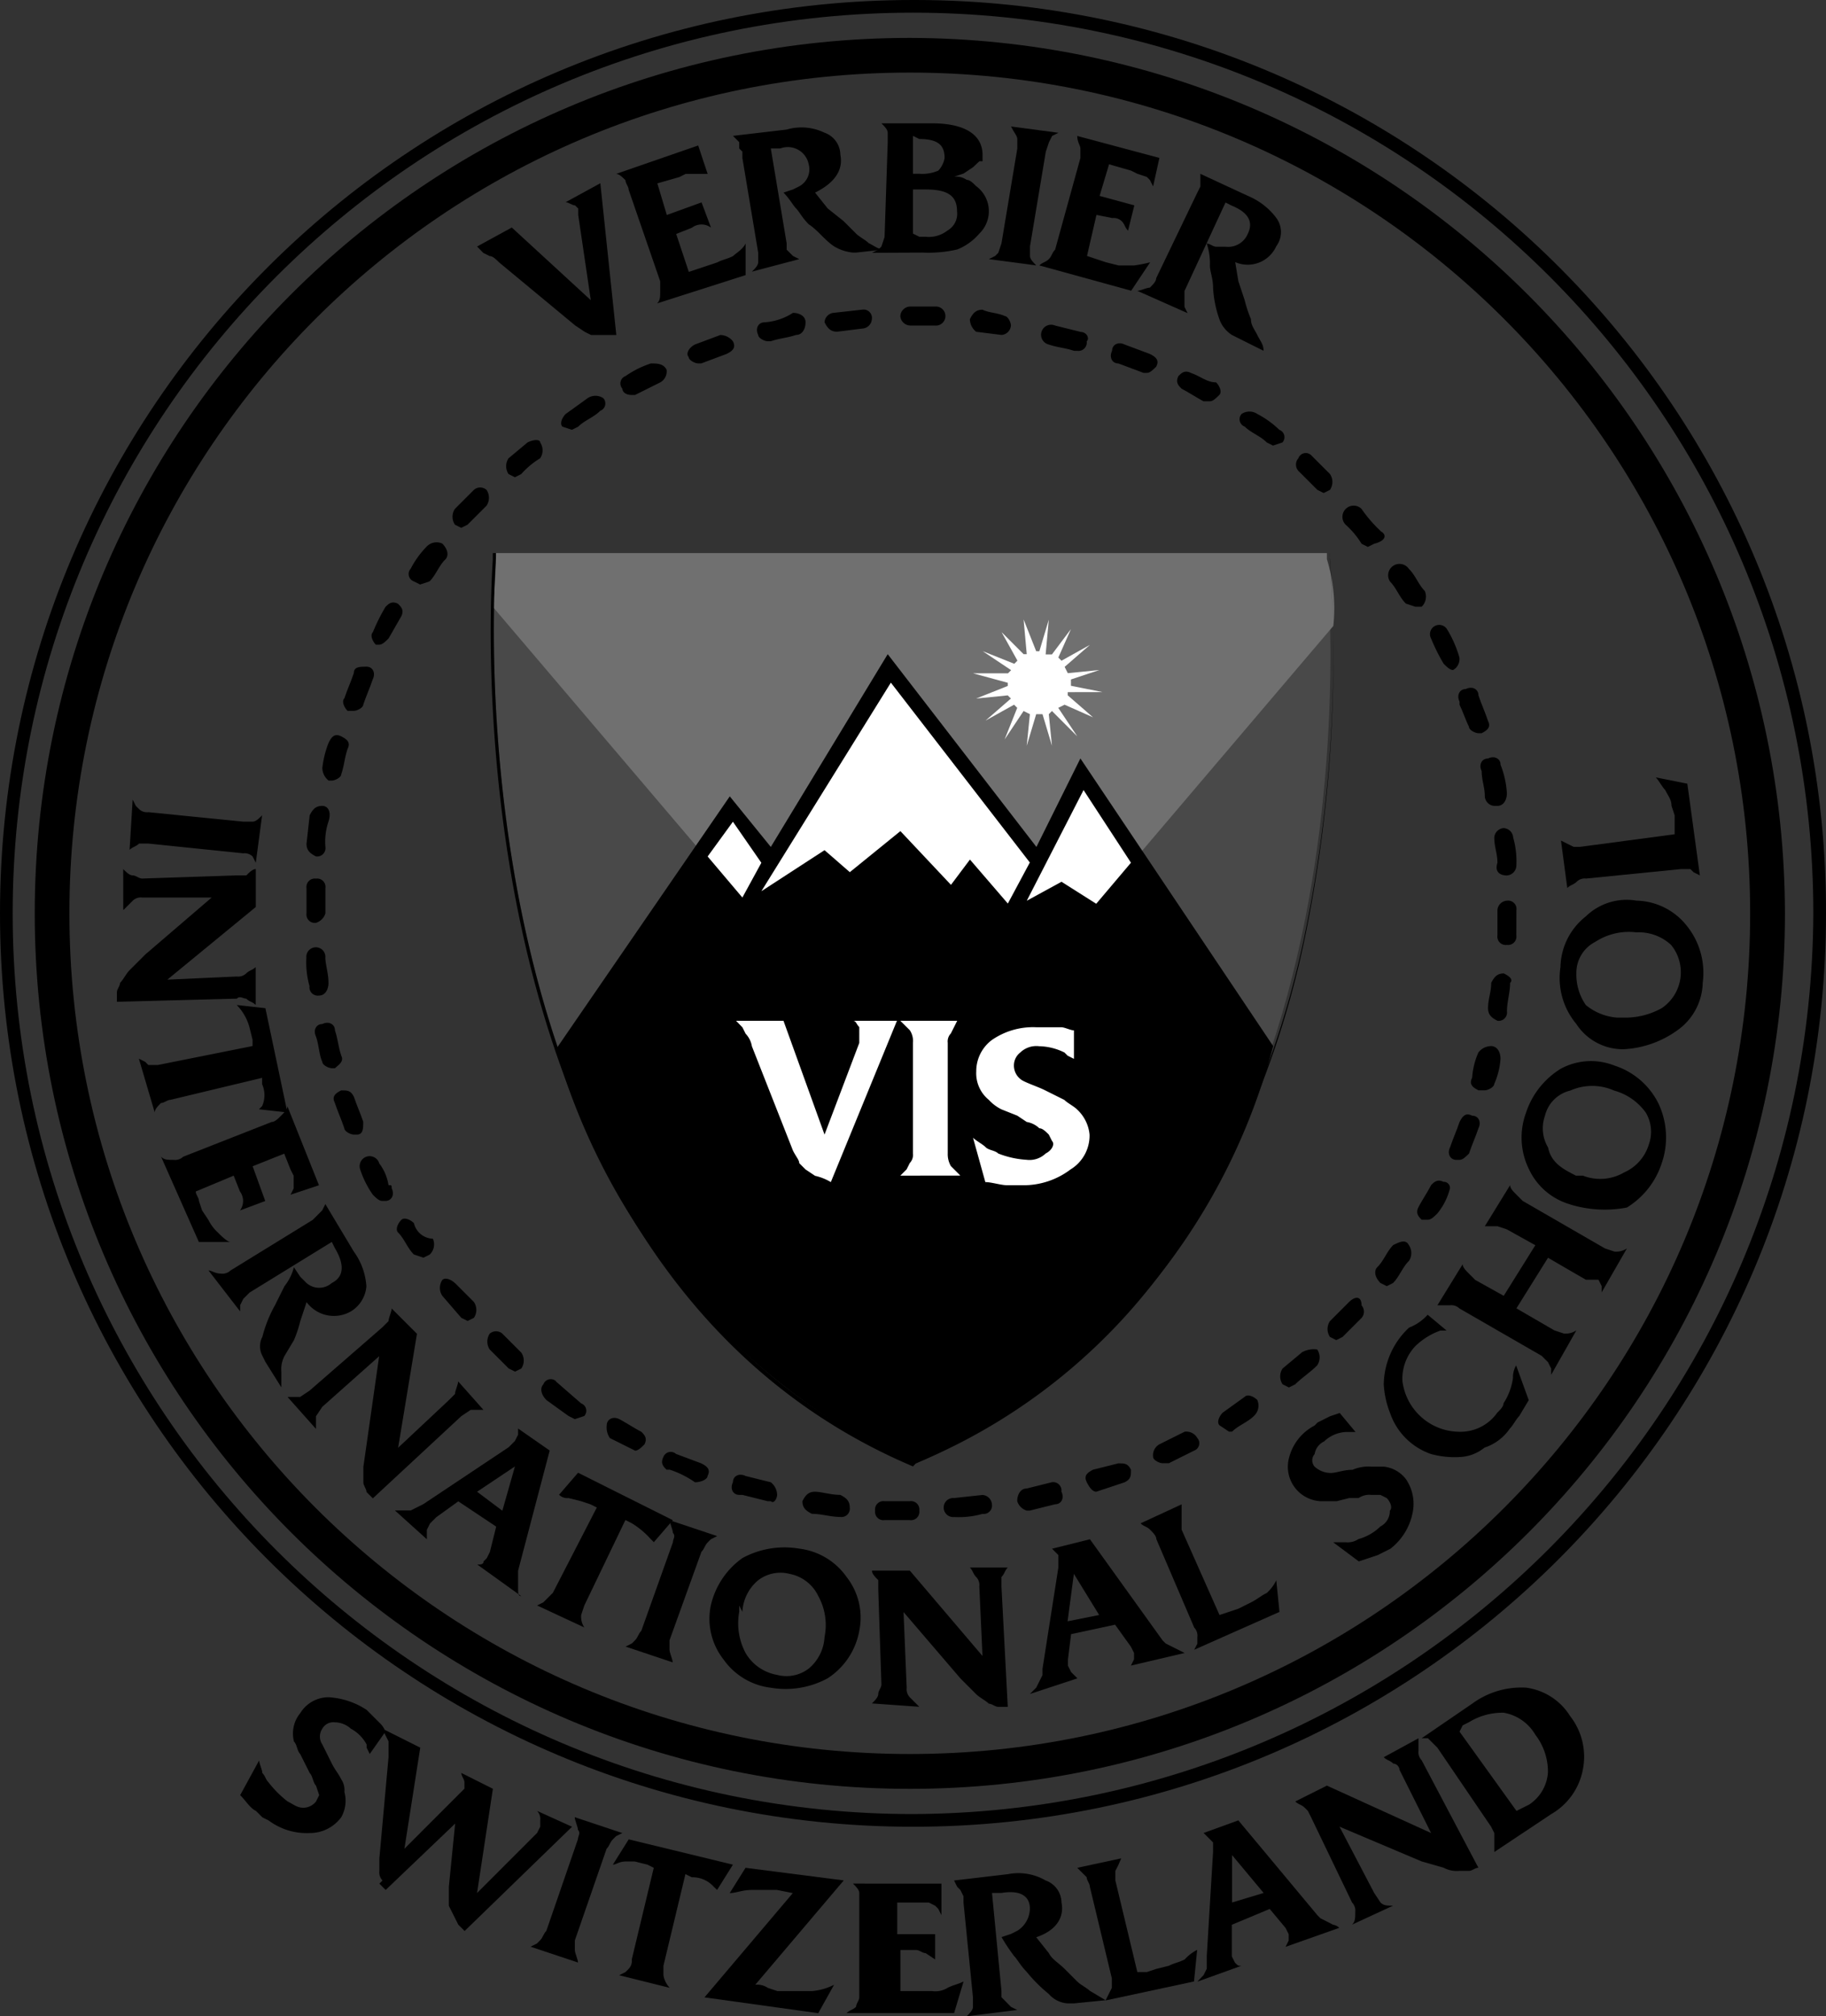 <svg version="1.1" id="Calque_1" xmlns="http://www.w3.org/2000/svg" x="0" y="0" width="24.914" height="27.499" style="enable-background:new 0 0 24.914 27.499" xml:space="preserve"><rect width="100%" height="100%" fill="#333333" stroke="none"/><style>.st2{fill:#fff}</style><path id="Tracé_661" d="M12.457 19.957c6.595-2.759 5.649-12.242 5.649-12.328v-.086H6.768v.086c0 .086-.776 9.526 5.69 12.328h-.001z" style="fill:#494949"/><path id="Tracé_662" d="M18.103 7.629v-.086H6.767v.086s0 .259-.043.647l3.448 4.052 1.078-.733.345.3.647-.6.733.733.259-.3.647.647.647-.388.474.3 3.19-3.75a2.29 2.29 0 0 0-.086-.905" style="fill:#707070"/><path id="Tracé_663" d="m14.741 10.344-.6 1.207-2.029-2.629-1.595 2.629-.56-.69-2.371 3.449a9 9 0 0 0 4.828 5.647h.086a8.584 8.584 0 0 0 4.871-5.69l-2.63-3.923z"/><g id="Groupe_9544"><path id="Tracé_664" d="M12.457 0C5.577 0 0 5.577 0 12.457s5.577 12.457 12.457 12.457 12.457-5.577 12.457-12.457C24.926 5.589 19.369.012 12.501 0h-.044m0 24.741c-6.784 0-12.284-5.5-12.284-12.284S5.673.173 12.457.173s12.284 5.5 12.284 12.284c-.028 6.773-5.511 12.256-12.284 12.284"/><path id="Tracé_665" d="M12.414.517C5.82.517.474 5.863.474 12.457s5.346 11.94 11.94 11.94 11.94-5.346 11.94-11.94C24.34 5.869 19.002.531 12.414.517m0 23.405C6.082 23.923.948 18.79.947 12.457S6.08.991 12.412.99s11.466 5.133 11.467 11.465v.002c.003 6.329-5.126 11.462-11.455 11.465h-.01"/><g id="Groupe_9543" transform="translate(4.181 4.181)"><path id="Tracé_666" d="m12.801 14.87-.3.216c-.043.043-.086.129-.043.172l.129.086h.043c.086-.086.216-.129.3-.216a.19.19 0 0 0 .043-.216c-.043-.043-.129-.086-.172-.042"/><path id="Tracé_667" d="M6.25.215c-.086 0-.129.086-.086.172 0 .043.086.086.129.086h.043c.129-.043.216-.043.345-.086.086 0 .129-.086.129-.172S6.724.086 6.638.086a.814.814 0 0 1-.388.129"/><path id="Tracé_668" d="M6.422 16.207a.223.223 0 0 0-.086-.172l-.345-.086c-.086-.043-.172 0-.172.086-.043.086 0 .172.086.172h.043l.345.086h.043c.043.043.086-.043.086-.086"/><path id="Tracé_669" d="M8.232.259h.345a.13.13 0 1 0 0-.259h-.345a.138.138 0 0 0-.129.129c.004.069.06.125.129.129"/><path id="Tracé_670" d="M9.224.043c-.086 0-.129.043-.172.129a.223.223 0 0 0 .086.172l.345.043a.138.138 0 0 0 .129-.129c0-.043-.043-.129-.086-.129-.086-.043-.216-.043-.3-.086"/><path id="Tracé_671" d="M8.233 16.293h-.345a.114.114 0 0 0-.129.129.114.114 0 0 0 .129.129h.345a.114.114 0 0 0 .129-.129.114.114 0 0 0-.129-.129"/><path id="Tracé_672" d="M7.241.343 7.586.3a.138.138 0 0 0 .129-.129.114.114 0 0 0-.129-.129l-.388.043a.138.138 0 0 0-.129.129c.043.086.086.129.172.129"/><path id="Tracé_673" d="M8.836 16.25a.13.13 0 1 0 0 .259c.131.007.262-.007.388-.043a.114.114 0 0 0 .129-.129.138.138 0 0 0-.129-.129l-.388.042"/><path id="Tracé_674" d="m3.836 1.25-.3.216c-.043.043-.086.129-.043.172l.129.043.086-.043c.086-.086.216-.129.3-.216a.107.107 0 0 0 .043-.172.192.192 0 0 0-.215 0"/><path id="Tracé_675" d="m3.017 1.853-.259.216a.193.193 0 0 0 0 .216l.086.043.086-.043c.075-.084.162-.157.259-.216a.193.193 0 0 0 0-.216c0-.043-.086-.043-.172 0"/><path id="Tracé_676" d="m2.285 2.5-.259.259a.193.193 0 0 0 0 .216l.086.043.086-.043.259-.259a.193.193 0 0 0 0-.216.13.13 0 0 0-.172 0"/><path id="Tracé_677" d="M4.699.776a1.31 1.31 0 0 0-.345.172.107.107 0 0 0-.043.172c0 .043.043.086.129.086h.043l.345-.172a.171.171 0 0 0 .086-.172C4.871.776 4.785.776 4.699.776"/><path id="Tracé_678" d="m5.647.388-.345.129c-.086.043-.129.129-.086.172 0 .043.086.086.129.086h.043l.345-.129c.086-.043.129-.086.086-.172a.223.223 0 0 0-.172-.086"/><path id="Tracé_679" d="M6.939 16.164c-.086 0-.129.043-.172.129 0 .086.043.129.129.172.129 0 .259.043.388.043a.114.114 0 0 0 .129-.129c0-.086-.043-.129-.129-.172-.129 0-.259-.043-.345-.043"/><path id="Tracé_680" d="M13.534 2.069a.13.13 0 0 0 0 .172l.259.259.086.043.086-.043a.193.193 0 0 0 0-.216l-.259-.259a.107.107 0 0 0-.172.044"/><path id="Tracé_681" d="M16.078 6.681c.004.069.06.125.129.129h.043c.086 0 .129-.086.129-.172a1.262 1.262 0 0 0-.086-.388c0-.086-.086-.129-.172-.086-.086 0-.129.086-.086.172 0 .129.043.216.043.345"/><path id="Tracé_682" d="M16.379 7.759a.138.138 0 0 0 .129-.129 1.182 1.182 0 0 0-.043-.388.138.138 0 0 0-.129-.129.138.138 0 0 0-.129.129c0 .129.043.216.043.345-.043.129.043.172.129.172"/><path id="Tracé_683" d="M15.862 5.733c0 .043.086.086.129.086h.043c.086-.043.129-.086.086-.172-.043-.129-.086-.216-.129-.345 0-.086-.086-.129-.172-.086-.086 0-.129.086-.086.172v.043c.043.086.086.216.129.3"/><path id="Tracé_684" d="M15.56 4.397a.126.126 0 0 0-.216.129c.049.119.106.235.172.345.043.043.086.086.129.086a.172.172 0 0 0 .086-.172 1.565 1.565 0 0 0-.171-.388"/><path id="Tracé_685" d="M12.069.905c-.086-.043-.129 0-.172.043-.043.086 0 .129.043.172.086.043.216.129.3.172h.086c.043 0 .086-.043.129-.086s0-.129-.043-.172c-.129 0-.216-.086-.345-.129"/><path id="Tracé_686" d="m10.776 16.164.388-.129c.086-.043.086-.086.086-.172-.043-.086-.086-.086-.172-.086l-.345.086c-.086.043-.129.086-.086.172s.086.129.129.129"/><path id="Tracé_687" d="m10.172 16.034-.345.086c-.086 0-.129.086-.129.172.019.062.067.11.129.129h.043l.345-.086c.086 0 .129-.086.086-.172a.114.114 0 0 0-.129-.129"/><path id="Tracé_688" d="M10.992.604c-.043.086 0 .172.086.172l.345.129h.043c.043 0 .086-.043.129-.086.043-.086 0-.129-.086-.172l-.345-.129c-.086-.043-.172 0-.172.086"/><path id="Tracé_689" d="M12.759 1.465a.107.107 0 0 0 .043.172c.086.086.216.129.3.216l.086.043.129-.043a.107.107 0 0 0-.043-.172 1.279 1.279 0 0 0-.3-.216.192.192 0 0 0-.215 0"/><path id="Tracé_690" d="m10.56.345-.345-.086a.137.137 0 1 0-.086.259c.129.043.216.043.345.086h.043a.114.114 0 0 0 .129-.129c.043-.043 0-.129-.086-.129"/><path id="Tracé_691" d="m13.578 14.267-.259.216a.193.193 0 0 0 0 .216l.086.043.086-.043c.086-.086.216-.172.3-.259a.193.193 0 0 0 0-.216.327.327 0 0 0-.216.043"/><path id="Tracé_692" d="M4.483 15.604c.043 0 .086-.043.129-.086.043-.086 0-.129-.043-.172-.086-.043-.216-.129-.3-.172s-.172 0-.172.086a.26.26 0 0 0 .043.172l.345.172"/><path id="Tracé_693" d="M14.655 3.06a1.848 1.848 0 0 1-.259-.3c-.06-.06-.156-.06-.216 0s-.06.156 0 .216c.084.075.157.162.216.259l.086.043.086-.043c.172-.043.172-.129.086-.172"/><path id="Tracé_694" d="M3.405 14.656a.107.107 0 0 0-.172.043c-.043.043-.043.129.043.216l.3.216.086.043.129-.043a.107.107 0 0 0-.043-.172l-.345-.3"/><path id="Tracé_695" d="M2.026 13.319c-.043-.043-.129-.086-.172-.043a.193.193 0 0 0 0 .216l.259.3.086.043.086-.043a.193.193 0 0 0 0-.216l-.259-.259"/><path id="Tracé_696" d="M1.466 12.5c-.043-.043-.129-.086-.172-.043s-.086.129-.043.172c.086.086.129.216.216.3l.129.043.086-.043a.19.19 0 0 0 .043-.216.273.273 0 0 1-.259-.216"/><path id="Tracé_697" d="M5.301 16.035c.086 0 .172-.043.172-.086.043-.086 0-.129-.086-.172l-.345-.129a.107.107 0 0 0-.172.043c-.043.086 0 .129.043.172h.043c.123.04.239.098.345.172"/><path id="Tracé_698" d="M2.673 14.008a.13.13 0 0 0-.172 0 .193.193 0 0 0 0 .216l.259.259.086.043.086-.043a.193.193 0 0 0 0-.216l-.259-.259"/><path id="Tracé_699" d="M15.517 11.939c-.086-.043-.129 0-.172.043-.043.086-.129.216-.172.3s0 .129.043.172h.086c.043 0 .086-.043.129-.086a.87.87 0 0 0 .172-.345.085.085 0 0 0-.082-.086h-.004"/><path id="Tracé_700" d="M14.827 12.801c-.086.086-.129.216-.216.3-.043.043-.043.129.043.216l.086.043.086-.043c.086-.086.129-.216.216-.3a.193.193 0 0 0 0-.216c-.043-.086-.129-.043-.216 0"/><path id="Tracé_701" d="M.992 11.681a.137.137 0 0 0-.172-.087.137.137 0 0 0-.087.173c.04.123.098.239.172.345.043.043.086.086.129.086h.043c.086 0 .129-.086.086-.172 0-.043 0-.043-.043-.043a.65.65 0 0 0-.129-.3"/><path id="Tracé_702" d="M16.163 10.086a.223.223 0 0 0-.172.086 1.006 1.006 0 0 0-.086.345c-.043.086 0 .129.086.172h.086c.043 0 .129-.043.129-.086.049-.109.078-.226.086-.345 0-.086-.043-.172-.129-.172"/><path id="Tracé_703" d="M15.905 11.035c-.086-.043-.129 0-.172.086-.043.129-.086.216-.129.345-.043.086 0 .172.086.172h.043c.043 0 .086-.043.129-.086.043-.129.086-.216.129-.345.043-.086 0-.172-.086-.172"/><path id="Tracé_704" d="M16.509 8.232a.114.114 0 0 0-.13-.129.138.138 0 0 0-.129.129v.345a.114.114 0 0 0 .129.129.114.114 0 0 0 .129-.129l.001-.345z"/><path id="Tracé_705" d="M16.337 9.095c-.086 0-.129.043-.172.129 0 .129-.043.216-.043.345 0 .086.043.129.129.172a.114.114 0 0 0 .129-.129c0-.129.043-.259.043-.388.043-.043 0-.086-.086-.129"/><path id="Tracé_706" d="M.949 4.612h.043c.043 0 .086-.043.129-.086l.172-.3c.043-.086 0-.129-.043-.172-.086-.043-.129 0-.172.043a2.64 2.64 0 0 0-.172.345c-.043.043 0 .129.043.172"/><path id="Tracé_707" d="M.647 5.514c.043 0 .129-.043.129-.086.043-.129.086-.216.129-.345.043-.086 0-.172-.086-.172s-.172 0-.172.086c-.043.129-.086.216-.129.345-.043.043 0 .129.043.172h.086"/><path id="Tracé_708" d="M.259 8.276v-.345a.114.114 0 0 0-.129-.129.114.114 0 0 0-.129.129v.345a.114.114 0 0 0 .129.129.194.194 0 0 0 .129-.129"/><path id="Tracé_709" d="M.475 6.379c.043-.129.043-.216.086-.345.043-.086 0-.129-.086-.172s-.129 0-.172.086a1.332 1.332 0 0 0-.086.345.223.223 0 0 0 .086.172h.043c.043 0 .129-.043.129-.086"/><path id="Tracé_710" d="M.216 6.81c-.086 0-.129.043-.172.129l-.043.388c0 .086.043.129.129.172a.114.114 0 0 0 .129-.129.855.855 0 0 1 .041-.344c.043-.129 0-.216-.086-.216"/><path id="Tracé_711" d="M.172 9.397c.086 0 .129-.086.129-.172 0-.129-.043-.259-.043-.345a.13.13 0 1 0-.259 0c-.007.131.007.262.043.388a.114.114 0 0 0 .129.129"/><path id="Tracé_712" d="M.776 11.121c-.043-.129-.086-.216-.129-.345-.044-.086-.087-.086-.173-.086-.086.043-.129.086-.086.172.043.129.086.216.129.345 0 .043.086.086.129.086h.043c.086 0 .086-.086.086-.172"/><path id="Tracé_713" d="m11.983 15.345-.345.172a.172.172 0 0 0-.086.172c0 .043.086.086.129.086h.086l.345-.172a.107.107 0 0 0 .043-.172.172.172 0 0 0-.172-.086"/><path id="Tracé_714" d="M1.638 3.276c-.086.089-.159.19-.216.3a.107.107 0 0 0 .043.172l.086.043.129-.043c.086-.086.129-.216.216-.3.043-.043.043-.129-.043-.216a.187.187 0 0 0-.215.044"/><path id="Tracé_715" d="m14.224 13.578-.259.259a.193.193 0 0 0 0 .216l.086.043.086-.043.259-.259a.13.13 0 0 0 0-.172c0-.129-.086-.129-.172-.044"/><path id="Tracé_716" d="M.475 10.216C.432 10.087.432 10 .389 9.871c0-.086-.086-.129-.172-.086-.086 0-.129.086-.086.172.043.129.043.259.086.345 0 .043.086.086.129.086h.043c.043-.043.129-.086.086-.172"/><path id="Tracé_717" d="M15.259 3.879c-.086-.086-.129-.216-.216-.3a.155.155 0 1 0-.258.172c.086.086.129.216.216.3l.129.043h.086a.192.192 0 0 0 .043-.215"/></g></g><g id="Groupe_9545" transform="translate(1.595 1.681)"><path id="Tracé_718" d="m4.914 1.681.474-.259 1.078.991-.172-1.164v-.086l-.043-.043c-.043 0-.086-.043-.129-.043l.474-.259.218 2.07h-.345l-.086-.043-.129-.086-1.04-.862c-.043-.043-.086-.086-.129-.086l-.086-.043-.085-.087z"/><path id="Tracé_719" d="M7.37 2.457c.043-.043.043-.086.043-.172v-.129L6.982.906c0-.043-.043-.086-.043-.129C6.896.734 6.853.691 6.81.691L7.931.303l.129.388h-.3l-.086.043-.3.086.129.431.474-.172.129.345a.215.215 0 0 0-.259 0l-.216.086.172.517.129-.043.129-.043.129-.043c.086-.043.129-.043.216-.086.043-.043.129-.086.172-.172v.431l-1.208.386z"/><path id="Tracé_720" d="M8.664 2.024c.043-.043.086-.086.086-.129v-.129L8.534.473V.387L8.491.344V.258L8.405.172l.733-.086a.722.722 0 0 1 .517.043.323.323 0 0 1 .216.3c.043.216-.086.388-.345.517l.172.216.216.172.172.172c.043.043.129.086.172.129.086.043.129.086.216.086l-.388.043h-.043a.612.612 0 0 1-.259-.086c-.129-.086-.216-.216-.345-.3-.086-.086-.129-.172-.172-.216s-.086-.129-.172-.216l.129-.043L9.31.86a.263.263 0 0 0 .129-.3.29.29 0 0 0-.388-.216h-.129l.216 1.293v.087l.043.043.043.043.086.043-.646.171z"/><path id="Tracé_721" d="M10.862.172v.517h.086a.548.548 0 0 0 .259-.043.328.328 0 0 0 .086-.172c0-.172-.086-.259-.345-.259l-.086-.043zm0 .733v.6l.086.043h.086a.411.411 0 0 0 .3-.086.262.262 0 0 0 .129-.259c0-.216-.129-.3-.431-.3h-.17v.002zm-.56.862.086-.043.043-.043.043-.129.043-1.293V.13c0-.043-.043-.086-.086-.129h.69c.474 0 .69.172.69.431v.086h-.043L11.681.6l-.129.086-.129.043a.26.26 0 0 1 .172.043c.043 0 .086.043.129.086a.424.424 0 0 1 .043.647.778.778 0 0 1-.3.216c-.155.036-.315.05-.474.043l-.691.003z"/><path id="Tracé_722" d="m11.897 1.853.086-.043.043-.043.043-.129.216-1.293V.216c0-.043-.043-.086-.086-.172l.647.086-.086.043-.043.086-.043.129-.216 1.293v.129c0 .043.043.086.086.129l-.647-.086z"/><path id="Tracé_723" d="M12.586 1.939c.043-.043.086-.043.129-.086s.043-.086.086-.129l.345-1.25V.345c0-.043-.043-.086-.043-.172l1.121.3-.086.388-.043-.086-.043-.043-.129-.043-.086-.043-.3-.086-.129.431.474.129-.086.345c-.043-.043-.043-.086-.086-.129a.158.158 0 0 0-.129-.043l-.216-.043-.129.56.129.043.129.043.172.043h.216c.073-.01.145-.024.216-.043l-.259.388-1.253-.345z"/><path id="Tracé_724" d="M13.922 2.285c.043 0 .129-.043.172-.043.043-.043.086-.086.086-.129l.56-1.164.043-.086V.69l.647.3a.932.932 0 0 1 .388.3.324.324 0 0 1 0 .388.428.428 0 0 1-.56.216l.043.259.086.259c.022.088.05.175.086.259 0 .086.043.129.086.216s.086.129.086.216l-.345-.172-.086-.043a.427.427 0 0 1-.172-.216 1.55 1.55 0 0 1-.086-.431c0-.129-.043-.216-.043-.3a.85.85 0 0 0-.043-.3c.043 0 .086.043.129.043h.129a.29.29 0 0 0 .3-.172c.086-.172 0-.3-.216-.388l-.086-.043-.56 1.207v.216l.043.086-.687-.305z"/><path id="Tracé_725" class="st2" d="m12.414 10.604.474-.259.474.3.474-.56-.647-.991-.775 1.51z"/><path id="Tracé_726" class="st2" d="M8.405 9.526 8.06 10l.474.56.259-.474-.388-.56z"/><path id="Tracé_727" class="st2" d="m10.56 7.629-1.767 2.845.862-.56.345.3.69-.56.69.733.259-.345.517.6.3-.56-1.896-2.453z"/><path id="Tracé_728" class="st2" d="m13.448 7.758-.431-.086v-.086l.388-.129-.431.043-.043-.086.345-.3-.388.216-.043-.043.172-.388-.259.345h-.086l.043-.474-.129.431h-.043l-.172-.434.043.474h-.043l-.3-.3.216.388-.043.043-.431-.172.388.259-.043.043h-.477l.474.129v.043l-.431.172.431-.043.043.043-.345.3.388-.216.043.043-.172.431.259-.388.086.043-.043.431.129-.431h.086l.129.431-.043-.431.043-.043.345.345-.259-.388.086-.043.388.172-.345-.3v-.043l.475-.001z"/><path id="Tracé_729" d="M10.862 18.319C4.353 15.56 5.129 6.035 5.129 5.948v-.086h11.422v.086a18.902 18.902 0 0 1-.345 5.172 12.544 12.544 0 0 1-1.639 4.095 7.954 7.954 0 0 1-3.664 3.06l-.041.044zM5.172 5.862v.043c0 .086-.776 9.569 5.647 12.328h.086a7.917 7.917 0 0 0 3.662-3.061 12.564 12.564 0 0 0 1.638-4.095c.352-1.7.468-3.44.345-5.172v-.043H5.172z"/><path id="Tracé_730" d="m.215 9.224.043.086.043.043a.158.158 0 0 0 .129.043l1.293.129h.129c.043 0 .086-.043.129-.086l-.086.647L1.852 10a.158.158 0 0 0-.129-.043L.431 9.824H.302c-.043.043-.086.043-.129.086l.042-.686z"/><path id="Tracé_731" d="M.086 10.172c.043.043.086.086.129.086s.086.043.129.043l1.293-.043h.129c.043-.043.086-.086.129-.086v.517l-1.207.991.948-.043a.158.158 0 0 0 .129-.043c.043-.043.086-.043.129-.086v.517c-.043-.043-.086-.043-.129-.086-.043 0-.086-.043-.129 0L0 11.982v-.129c0-.043.043-.086.043-.129.043-.043.086-.129.129-.172l.216-.216.905-.776H.345a.158.158 0 0 0-.129.043l-.129.129-.001-.56z"/><path id="Tracé_732" d="m1.638 12.026.388.043.3 1.422-.388-.043.043-.043a.365.365 0 0 0 0-.3v-.086l-1.25.3c-.043 0-.086.043-.129.043-.043.043-.086.086-.086.129L.3 12.758l.086.043.043.043h.129l1.293-.259v-.086l-.043-.172a.69.69 0 0 0-.172-.3"/><path id="Tracé_733" d="M.603 14.095c.043.043.086.043.172.043a.158.158 0 0 0 .129-.043l1.207-.474c.043 0 .086-.043.129-.086s.086-.086.086-.129l.431 1.078-.388.129.043-.086v-.172l-.043-.086-.086-.216-.431.172.172.474-.345.129a.218.218 0 0 0 0-.259l-.086-.216-.517.216c0 .043.043.086.043.129l.043.129.086.129a.589.589 0 0 0 .129.172c.043.043.129.129.172.129h-.431l-.515-1.162z"/><path id="Tracé_734" d="M1.25 15.646c.043 0 .086.043.172.043a.158.158 0 0 0 .129-.043l1.121-.69.043-.043.043-.043.043-.043.043-.086.388.647a.902.902 0 0 1 .172.474.44.44 0 0 1-.216.345.464.464 0 0 1-.6-.129l-.086.259a1.71 1.71 0 0 1-.086.259l-.129.216a.385.385 0 0 0-.043.216v.213l-.216-.345-.043-.086a.276.276 0 0 1 0-.259 1.78 1.78 0 0 1 .172-.431l.129-.259a.686.686 0 0 0 .129-.259l.086.129.086.086a.26.26 0 0 0 .345 0c.172-.086.172-.259.043-.474l-.043-.086-1.121.69-.043.043-.043.043-.043.086v.086l-.432-.559z"/><path id="Tracé_735" d="M2.328 17.371H2.5l.129-.086.991-.862.043-.043.043-.043c0-.043.043-.129.043-.172l.345.345-.257 1.554.69-.647.086-.086c0-.043.043-.129.043-.172l.345.388h-.173l-.129.086-1.207 1.121-.086-.086c0-.043-.043-.086-.043-.129v-.216l.043-.3.172-1.207-.776.69-.086.129v.172l-.388-.436z"/><path id="Tracé_736" d="m5.431 18.319-.517.345.345.259.172-.604zm-1.638.6h.216l.086-.043.086-.043 1.164-.776.086-.086.043-.086v-.083l.431.3-.431 1.638v.262c0 .043 0 .086.043.086l-.6-.431c.043 0 .086 0 .086-.043l.043-.043.043-.086.086-.345-.517-.345-.3.216-.086.086-.043.086v.129l-.436-.393z"/><path id="Tracé_737" d="m6.033 18.705.259-.3 1.293.647-.259.3-.043-.043a1.145 1.145 0 0 0-.259-.216l-.086-.043-.56 1.164-.043.129a.26.26 0 0 0 .043.172l-.645-.3.086-.043.043-.043.086-.086.6-1.164-.086-.043-.129-.043-.172-.043a.157.157 0 0 1-.128-.045"/><path id="Tracé_738" d="m6.94 20.776.086-.043.043-.043c.043-.043.043-.086.086-.129l.431-1.207c0-.043.043-.086 0-.129 0-.043-.043-.129-.043-.172l.647.216-.086.043-.043.043c-.043.043-.043.086-.086.129L7.54 20.69v.129c0 .043.043.129.043.172l-.643-.215z"/><path id="Tracé_739" d="M8.491 20.216v.086a.864.864 0 0 0 .086.56c.092.159.25.268.431.3a.5.5 0 0 0 .431-.086.6.6 0 0 0 .216-.431.82.82 0 0 0-.086-.56.547.547 0 0 0-.388-.3.5.5 0 0 0-.431.086.6.6 0 0 0-.216.431m-.431-.086a1.09 1.09 0 0 1 .431-.647c.237-.129.51-.174.776-.129a.925.925 0 0 1 .647.388.897.897 0 0 1 .172.733.978.978 0 0 1-.431.647c-.237.129-.51.174-.776.129a.925.925 0 0 1-.647-.388.897.897 0 0 1-.172-.733"/><path id="Tracé_740" d="M10.302 21.551c.043-.043.086-.086.086-.129s.043-.086.043-.129l-.043-1.295v-.129c-.043-.043-.086-.086-.086-.129h.517l.991 1.164-.043-.948a.158.158 0 0 0-.043-.129c-.043-.043-.043-.086-.086-.129h.517c-.043.043-.043.086-.086.129v.129l.086 1.642h-.129c-.043 0-.086-.043-.129-.043-.043-.043-.129-.086-.172-.129l-.216-.216-.776-.905.043 1.034a.158.158 0 0 0 .043.129l.129.129-.646-.046z"/><path id="Tracé_741" d="m13.057 19.784-.086.647.431-.086-.345-.561zm-.6 1.638.086-.086.043-.086.043-.086v-.086l.216-1.379v-.172l-.086-.086.517-.129.991 1.379.043.043.086.043.086.043.086.043-.733.172.043-.086v-.086l-.043-.086-.216-.3-.6.129-.043.345v.086l.043.086.086.086-.648.213z"/><path id="Tracé_742" d="m14.699 20.819.043-.083v-.09a.158.158 0 0 0-.043-.129l-.517-1.207c0-.043-.043-.086-.086-.129s-.086-.043-.129-.086l.56-.259v.345l.517 1.164.129-.043.129-.043.172-.086c.086-.043.129-.086.216-.129a.589.589 0 0 0 .129-.172l.043.431-1.163.516z"/><path id="Tracé_743" d="M16.595 19.353h.172a.26.26 0 0 0 .172-.043.69.69 0 0 0 .3-.172.236.236 0 0 0 .129-.216c.043-.043 0-.129-.043-.172l-.086-.043h-.125a.26.26 0 0 0-.172.043h-.128l-.172.043h-.216a.47.47 0 0 1-.431-.6.684.684 0 0 1 .345-.431l.043-.043.086-.043.086-.043.129-.043.216.259h-.129a.463.463 0 0 0-.3.129.23.23 0 0 0-.129.172.13.13 0 0 0 0 .172.327.327 0 0 0 .216.086c.086 0 .172-.043.3-.043a.548.548 0 0 1 .259-.043h.172a.44.44 0 0 1 .3.172.598.598 0 0 1 .086.474.819.819 0 0 1-.3.474l-.086.043-.086.043-.259.086-.349-.261z"/><path id="Tracé_744" d="m17.884 16.25.259.216h-.086a.95.95 0 0 0-.345.216.647.647 0 0 0-.172.474c.05.392.381.687.776.69a.614.614 0 0 0 .517-.259c.043-.043.086-.086.086-.129a.841.841 0 0 0 .129-.345.324.324 0 0 1 .043-.172l.172.474-.129.216c-.043.043-.086.129-.129.172a.67.67 0 0 1-.345.259.574.574 0 0 1-.345.129 1.215 1.215 0 0 1-.384-.041.9.9 0 0 1-.56-.56 1.262 1.262 0 0 1-.086-.388 1.08 1.08 0 0 1 .345-.776.661.661 0 0 0 .254-.176"/><path id="Tracé_745" d="M19.569 17.069v-.086l-.043-.086-.043-.043-.043-.043-1.123-.647a.158.158 0 0 0-.129-.043h-.171l.345-.56c0 .043.043.086.086.129l.086.086.388.216.431-.69-.388-.216-.129-.043h-.172l.345-.56c0 .043.043.086.086.129l.086.086 1.121.647.129.043a.26.26 0 0 0 .172-.043l-.345.6v-.086l-.043-.086h-.172l-.517-.3-.431.69.517.3.129.043a.26.26 0 0 0 .172-.043l-.344.606z"/><path id="Tracé_746" d="M19.913 14.353h.09c.183.072.39.056.56-.043a.61.61 0 0 0 .34-.386.51.51 0 0 0-.043-.431.79.79 0 0 0-.431-.3.738.738 0 0 0-.6 0 .466.466 0 0 0-.345.345.51.51 0 0 0 .043.431c.043.216.216.3.388.388m-.086.388a.89.89 0 0 1-.56-.474.976.976 0 0 1-.043-.776c.082-.25.25-.462.474-.6a.867.867 0 0 1 .733-.043c.262.084.478.271.6.517.121.257.137.551.043.819-.082.25-.25.462-.474.6a1.607 1.607 0 0 1-.776-.043"/><path id="Tracé_747" d="M20.474 12.198h.086c.181.003.359-.041.517-.129a.59.59 0 0 0 .161-.819l-.032-.043a.647.647 0 0 0-.474-.172.839.839 0 0 0-.56.129.474.474 0 0 0-.259.431.726.726 0 0 0 .129.431.759.759 0 0 0 .432.172m.085.431a.759.759 0 0 1-.647-.345.978.978 0 0 1-.216-.776.901.901 0 0 1 .345-.69.799.799 0 0 1 .69-.216c.27.006.523.132.69.345.175.218.253.499.216.776a.815.815 0 0 1-.345.647 1.375 1.375 0 0 1-.733.259"/><path id="Tracé_748" d="m21.598 10.258-.086-.043-.043-.043h-.129l-1.293.129a.158.158 0 0 0-.129.043c-.043.043-.086.043-.129.086l-.086-.647.086.043.086.043h.086l1.293-.172v-.259l-.043-.129c0-.086-.043-.129-.086-.216-.043-.043-.086-.129-.129-.172l.431.086.171 1.251z"/></g><g id="Groupe_9546" transform="translate(10.043 13.922)"><path id="Tracé_749" class="st2" d="M0 0h.647l.56 1.552.474-1.25V.086C1.638.043 1.638 0 1.595 0h.6l-.902 2.2a.734.734 0 0 0-.216-.086l-.129-.086-.086-.086c0-.043-.043-.086-.086-.172L.216.348A.328.328 0 0 0 .13.176L.087.09 0 0z"/><path id="Tracé_750" class="st2" d="m2.241 2.112.086-.086.043-.086a.158.158 0 0 0 .043-.129V.3A.262.262 0 0 0 2.37.128L2.241 0h.776l-.043.086-.043.086a.158.158 0 0 0-.043.129V1.81c-.002.06.013.12.043.172l.129.129-.819.001z"/><path id="Tracé_751" class="st2" d="M3.233 1.595c.043.043.129.086.172.129s.129.043.172.086c.124.049.255.078.388.086.095.012.19-.02.259-.086.086-.043.129-.129.086-.172l-.043-.086c-.043-.043-.086-.086-.129-.086a.328.328 0 0 0-.172-.086l-.129-.086-.216-.086a.589.589 0 0 1-.172-.129.468.468 0 0 1-.172-.388.531.531 0 0 1 .216-.431.986.986 0 0 1 .6-.172h.345c.043 0 .129.043.172.043v.388L4.524.476 4.481.433a.81.81 0 0 0-.345-.086.317.317 0 0 0-.259.086.224.224 0 0 0-.086.172.236.236 0 0 0 .129.216c.086.043.216.086.3.129l.259.129c.043.043.129.086.172.129.098.089.16.213.172.345a.541.541 0 0 1-.259.474 1.063 1.063 0 0 1-.647.216h-.216c-.086 0-.216-.043-.3-.043l-.168-.605z"/></g><g id="Groupe_9547" transform="translate(3.276 23.017)"><path id="Tracé_752" d="M9.44 4.138h-.431v-.56h.216c.043 0 .086.043.129.043l.129.086v-.345h-.517v-.431h.431l.086.043.043.043.043.086v-.431H8.362c.043.043.086.086.086.129v1.422c0 .043-.043.086-.043.129-.043.043-.086.043-.129.086h1.466l.129-.431c-.086.043-.129.043-.216.086a.318.318 0 0 1-.215.045z"/><path id="Tracé_753" d="m6.896 2.457-.216.345c.086 0 .172-.043.3-.043h.345l.216.043-1.205 1.422 1.552.216.216-.388a.803.803 0 0 1-.3.086H7.33l-.129-.043a.26.26 0 0 0-.172-.043l1.207-1.423-1.34-.172z"/><path id="Tracé_754" d="m6.508 2.759.216-.345-1.422-.345-.216.345c.043 0 .086-.043.172-.043h.128l.172.043.086.043-.3 1.25a.158.158 0 0 1-.043.129l-.043.043-.086.043.69.172a.328.328 0 0 1-.086-.172v-.129l.3-1.25.086.043a.389.389 0 0 1 .3.129l.046.044z"/><path id="Tracé_755" d="M5 2.198c.043-.043.043-.086.086-.129l.043-.043.086-.043-.649-.216c0 .043.043.129.043.172.043.043 0 .086 0 .129l-.431 1.25c-.043.043-.043.086-.086.129l-.043.043-.086.043.647.216c0-.043-.043-.129-.043-.172v-.129L5 2.198z"/><path id="Tracé_756" d="M4.052 1.681a.158.158 0 0 1 .043.129v.086l-.043.086-.819.819.216-1.422-.431-.216c0 .043.043.086.043.129v.086l-.043.043-.776.776.216-1.379-.485-.243a.32.32 0 0 0-.075-.1L1.855.432 1.769.346 1.726.303a1.05 1.05 0 0 0-.517-.172.452.452 0 0 0-.388.216.438.438 0 0 0-.086.388c.043.043.043.129.086.172l.086.172.043.086c.043.043.043.129.086.172l.043.129-.043.086a.223.223 0 0 1-.172.086c-.086 0-.129-.043-.216-.086a1.443 1.443 0 0 1-.259-.259C.346 1.25.346 1.207.303 1.164c0-.043-.043-.129-.043-.172l-.259.474c.086.086.129.172.216.216l.086.086.086.043a.867.867 0 0 0 .56.172c.17.001.33-.079.431-.216a.457.457 0 0 0 .043-.345.262.262 0 0 0-.043-.172c-.043-.086-.086-.129-.129-.216L1.122.775a.193.193 0 0 1 0-.216.172.172 0 0 1 .172-.086c.08.001.157.032.216.086a.523.523 0 0 1 .216.216v.043l.043.086.2-.284.056.112v.216L1.9 2.329v.172a.158.158 0 0 0 .043.129l-.043.043.086.086.948-.905-.086.862v.259l.043.086.043.086.043.086.086.086 1.466-1.422-.477-.216z"/><path id="Tracé_757" d="M16.078.862V.69l-.474.259c.043.043.086.043.129.086.046.003.083.04.086.086l.431.862-1.422-.647-.431.216c.043.043.086.043.129.086l.043.043.043.086.56 1.164a.158.158 0 0 1 .043.129c0 .086 0 .129-.043.172l.56-.259c-.086 0-.129 0-.172-.043l-.086-.129L15 1.896l1.121.474.3.086c.066.035.141.05.216.043h.129c.043 0 .086-.043.129-.043L16.121.99a.156.156 0 0 1-.043-.128z"/><path id="Tracé_758" d="M18.147.388a.838.838 0 0 0-.6-.388 1.132 1.132 0 0 0-.733.216l-.693.474h.086l.043.043.043.043.043.043.733 1.078.043.086v.259l.776-.517a.89.89 0 0 0 .431-.6.898.898 0 0 0-.172-.737zm-.56 1.207-.086.043-.086.043L16.638.6l.043-.086.086-.043a.87.87 0 0 1 .474-.129.622.622 0 0 1 .431.3c.114.148.175.33.172.517a.57.57 0 0 1-.257.436z"/><path id="Tracé_759" d="m14.827 3.189-.086-.043-.043-.043L13.62 1.81l-.474.172.086.086.043.043v.129l-.086 1.422v.172l-.043.086-.086.09.6-.216c-.043 0-.043 0-.086-.043l-.043-.086v-.431l.517-.216.216.259.043.086v.086l-.043.086.733-.259a.154.154 0 0 0-.086-.043l-.084-.044zm-1.293-.259v-.647l.431.517-.431.13z"/><path id="Tracé_760" d="m11.422 4.008-.172-.172c-.086-.086-.172-.129-.216-.216l-.172-.216c.259-.086.388-.259.345-.474a.323.323 0 0 0-.216-.3.74.74 0 0 0-.517-.086l-.733.086.043.086.043.043.043.086v.086l.129 1.293v.129c0 .043-.043.086-.086.129l.69-.086-.086-.043-.086-.088-.043-.043v-.086L10.259 2.8h.129c.259-.043.388.043.388.216a.364.364 0 0 1-.172.3l-.086.043-.129.043c.052.09.109.176.172.259.043.043.086.129.172.216.089.11.19.211.3.3a.371.371 0 0 0 .259.129h.086l.431-.043-.216-.129c-.042-.04-.128-.083-.171-.126z"/><path id="Tracé_761" d="M12.888 3.707c-.086.043-.129.043-.216.086l-.172.043-.129.043h-.129l-.3-1.25V2.5l.043-.086.037-.086-.6.129.129.129c0 .043.043.086.043.129l.3 1.25v.129l-.043.086-.043.086 1.207-.259.043-.431a.587.587 0 0 0-.17.131z"/></g></svg>